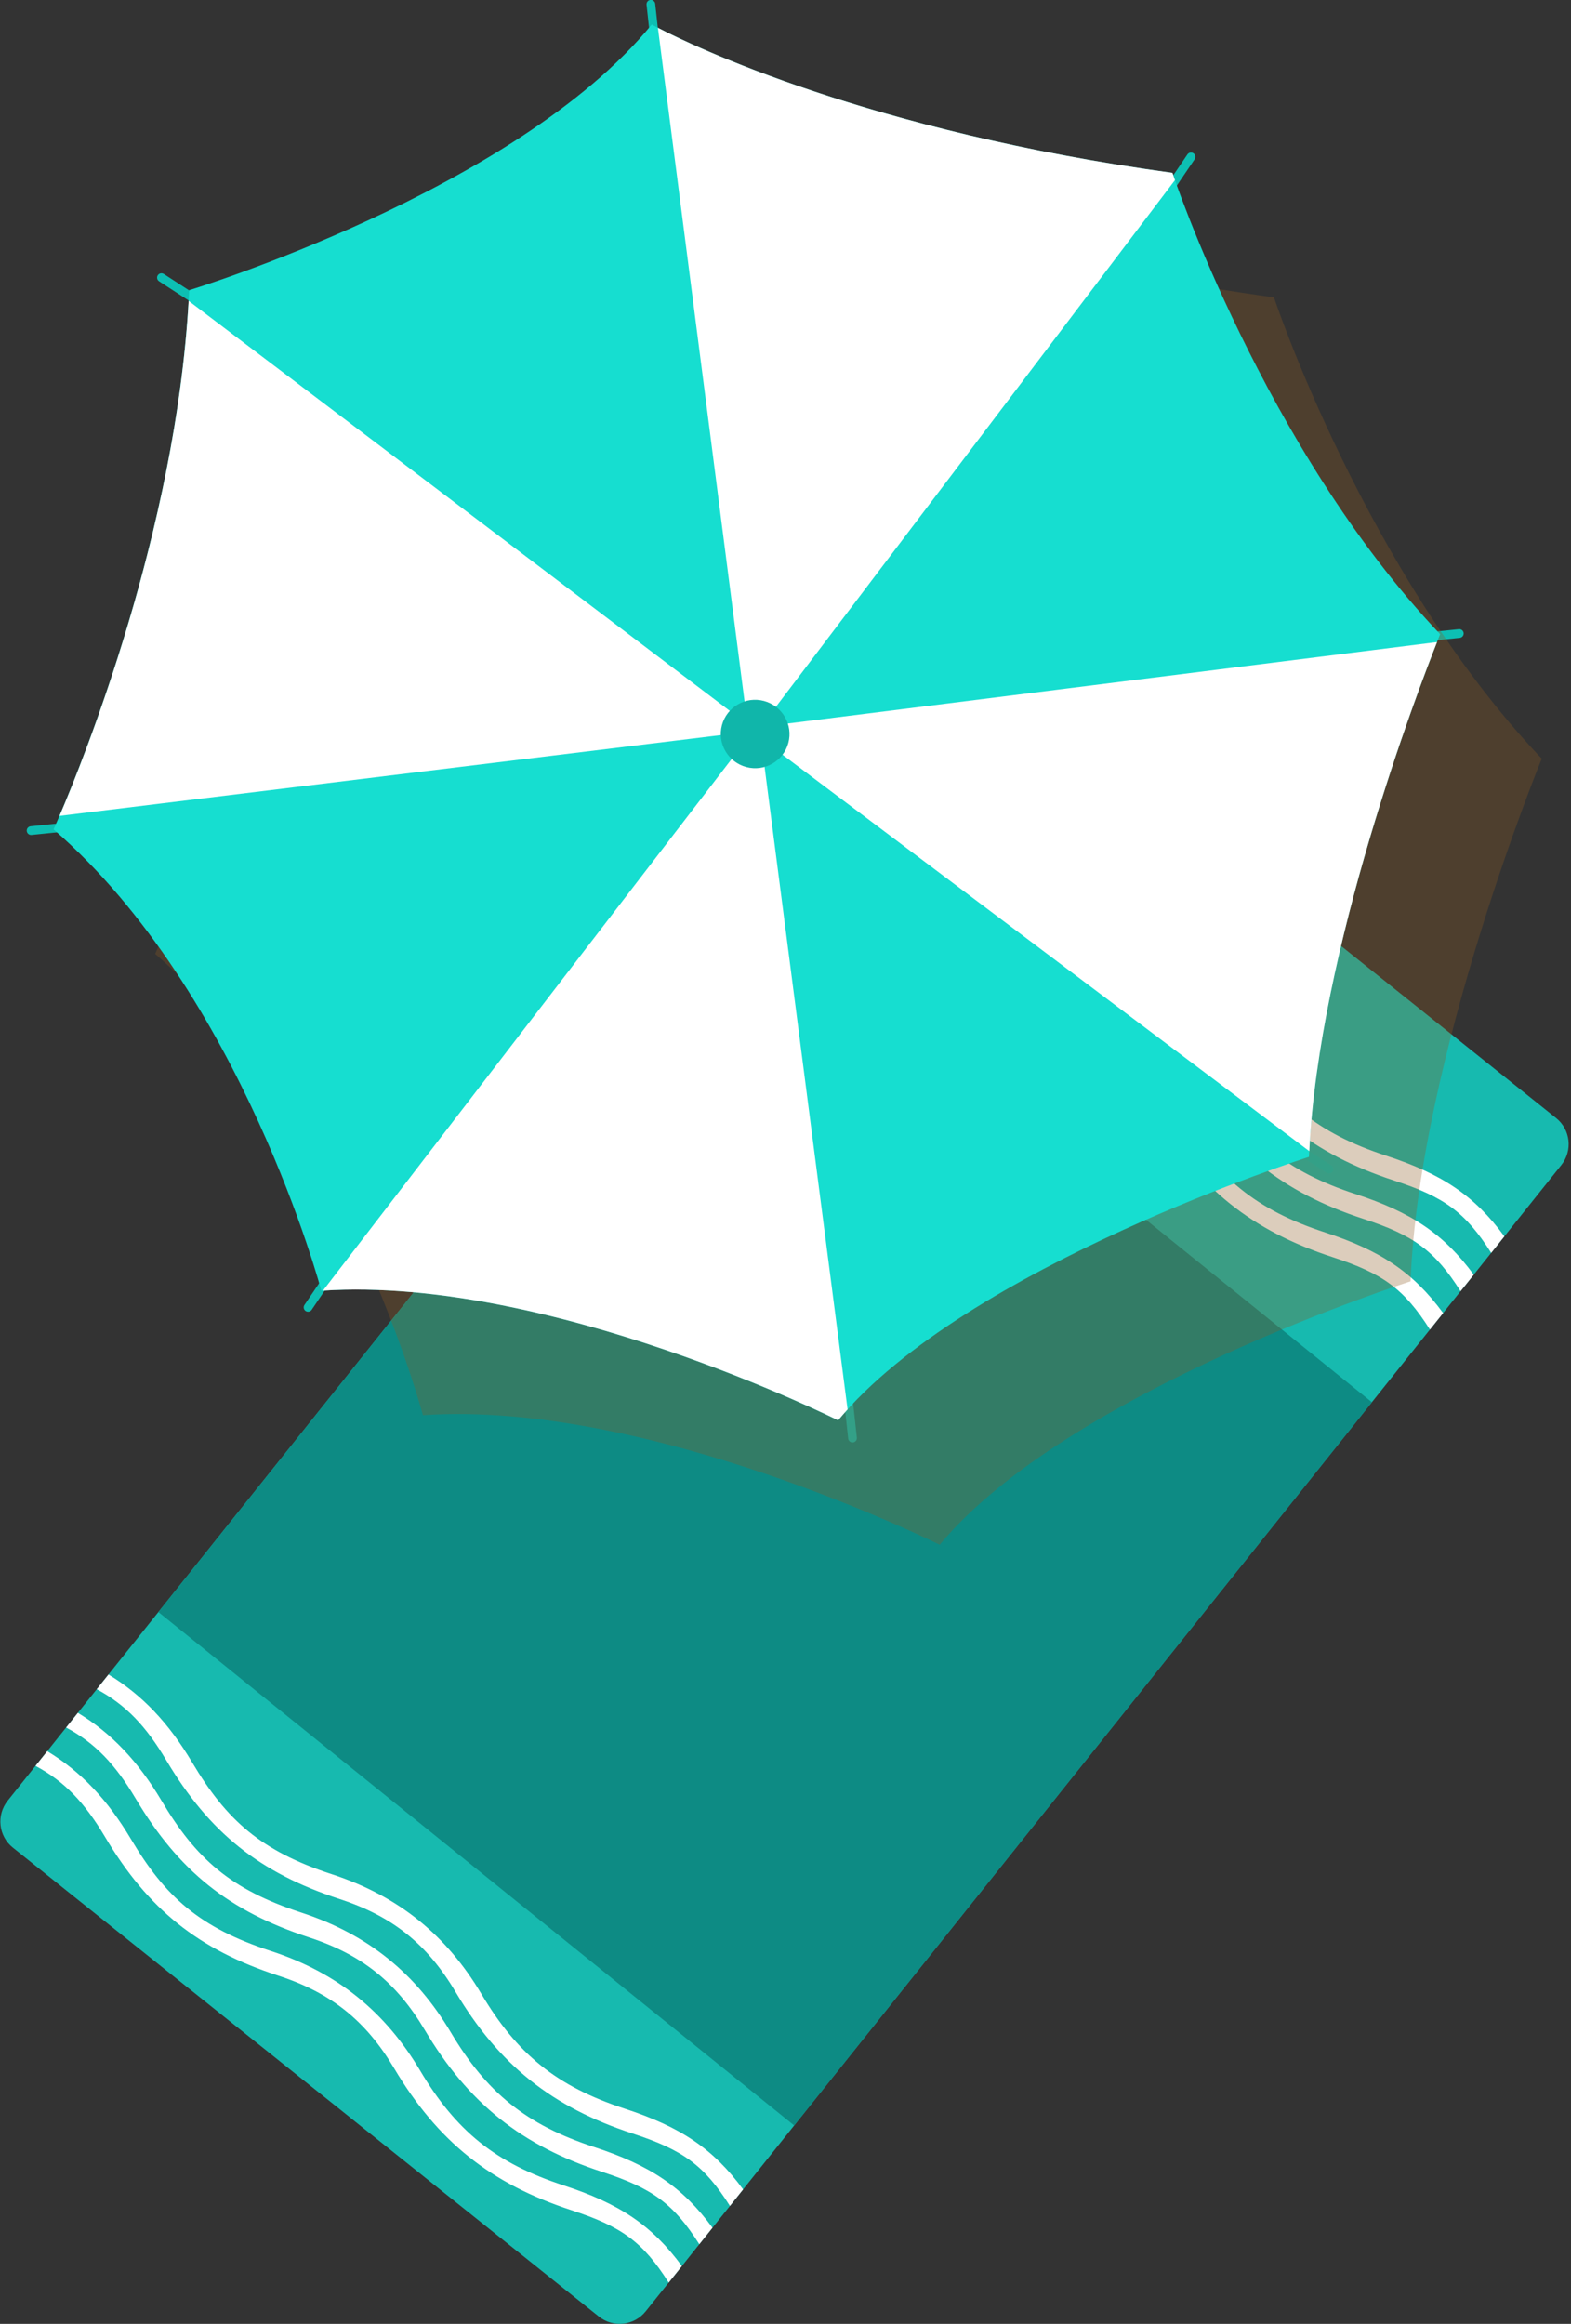 <?xml version="1.0" encoding="UTF-8"?>
<svg version="1.1" viewBox="0 0 407 602" xmlns="http://www.w3.org/2000/svg">
 <rect x="0" y="0" width="407" height="602" fill="#333333" stroke="none"/>
 <g fill-rule="evenodd">
  <path d="m251.34 168.17 151.81 121.47c3.726 2.982 4.328 8.427 1.344 12.163l-237.2 296.94c-2.984 3.735-8.424 4.347-12.151 1.365l-151.81-121.47c-3.727-2.982-4.328-8.427-1.344-12.163l237.2-296.94c2.984-3.736 8.424-4.347 12.15-1.366z" fill="#17baaf"/>
  <path d="m239.09 219.64c8.857 14.879 17.748 22.918 36.157 28.929 17.455 5.696 29.755 15.911 38.735 30.993 9.216 15.486 19.394 23.947 37.186 29.754 14.361 4.689 22.849 10.286 30.637 20.903l-3.418 4.278c-6.712-10.573-12.208-14.515-25.176-18.748-20.938-6.835-34.678-17.829-45.952-36.768-7.35-12.349-16.317-19.523-29.969-23.979-20.743-6.775-33.755-17.186-44.922-35.943-5.3-8.906-10.482-14.373-18.022-18.417l3.044-3.81c8.699 5.283 15.551 12.474 21.7 22.808zm-7.932 9.929c8.855 14.882 17.748 22.918 36.157 28.93 17.455 5.696 29.755 15.91 38.734 30.993 9.215 15.488 19.392 23.949 37.187 29.754 14.361 4.689 22.849 10.286 30.636 20.903l-3.418 4.278c-6.714-10.57-12.209-14.512-25.175-18.749-20.938-6.834-34.681-17.826-45.952-36.766-7.351-12.349-16.317-19.524-29.969-23.98-20.745-6.773-33.757-17.184-44.922-35.943-5.3-8.907-10.482-14.373-18.022-18.417l3.043-3.81c8.7 5.282 15.552 12.474 21.701 22.807zm-181.35 227.02c8.857 14.88 17.748 22.918 36.157 28.93 17.455 5.696 29.755 15.911 38.735 30.993 9.217 15.485 19.394 23.946 37.186 29.753 14.361 4.69 22.849 10.286 30.637 20.903l-3.418 4.278c-6.712-10.573-12.208-14.515-25.176-18.748-20.938-6.835-34.678-17.828-45.952-36.767-7.348-12.351-16.315-19.526-29.969-23.979-20.743-6.775-33.755-17.187-44.922-35.944-5.3-8.906-10.482-14.372-18.022-18.416l3.045-3.811c8.699 5.282 15.55 12.474 21.699 22.808zm-7.932 9.93c8.857 14.88 17.748 22.918 36.157 28.93 17.455 5.696 29.755 15.91 38.735 30.992 9.216 15.487 19.394 23.947 37.186 29.754 14.361 4.69 22.849 10.286 30.636 20.903l-3.417 4.278c-6.712-10.574-12.208-14.514-25.176-18.748-20.938-6.835-34.678-17.829-45.952-36.767-7.35-12.349-16.317-19.523-29.969-23.979-20.743-6.776-33.755-17.187-44.922-35.944-5.3-8.907-10.482-14.372-18.022-18.416l3.044-3.81c8.699 5.281 15.551 12.473 21.7 22.807zm-29.632-12.878c8.699 5.283 15.551 12.474 21.7 22.807 8.855 14.883 17.748 22.919 36.157 28.931 17.455 5.695 29.755 15.909 38.734 30.992 9.215 15.489 19.392 23.95 37.186 29.753 14.362 4.69 22.85 10.287 30.637 20.904l-3.417 4.278c-6.715-10.571-12.21-14.511-25.177-18.748-20.937-6.834-34.68-17.827-45.951-36.767-7.351-12.349-16.317-19.524-29.969-23.98-20.745-6.772-33.757-17.183-44.922-35.943-5.3-8.906-10.482-14.373-18.022-18.417l3.044-3.81zm374.08-129.08c-6.712-10.574-12.208-14.514-25.176-18.748-20.938-6.835-34.678-17.829-45.952-36.767-7.348-12.351-16.315-19.526-29.969-23.979-20.743-6.776-33.755-17.187-44.922-35.944-5.3-8.906-10.482-14.372-18.022-18.416l3.045-3.812c8.699 5.282 15.55 12.475 21.699 22.808 8.858 14.881 17.748 22.918 36.157 28.931 17.455 5.695 29.755 15.91 38.735 30.992 9.217 15.487 19.394 23.947 37.186 29.754 14.361 4.689 22.849 10.286 30.637 20.903l-3.418 4.278z" fill="#fff"/>
  <path d="m41.034 417.6 149.67-187.36 164.72 133.01-149.67 187.36-164.72-133.01z" fill="#0d8b84"/>
  <path d="m378.18 165.24-13.469 1.377c-0.62 0.062-1.174-0.389-1.237-1.009-0.064-0.621 0.387-1.175 1.007-1.239l13.47-1.377c0.62-0.063 1.174 0.388 1.237 1.009 0.063 0.62-0.388 1.174-1.008 1.239zm-34.492 138.57-11.388-7.329c-0.525-0.337-0.676-1.036-0.339-1.561 0.337-0.524 1.035-0.676 1.559-0.338l11.388 7.328c0.524 0.338 0.676 1.037 0.339 1.561-0.337 0.525-1.035 0.676-1.559 0.339zm-41.797-251.32c-0.35 0.516-1.051 0.651-1.567 0.301s-0.651-1.052-0.301-1.568l7.596-11.217c0.35-0.517 1.051-0.652 1.567-0.302s0.651 1.052 0.301 1.569l-7.596 11.217zm-80.909 321.17c-0.619 0.069-1.176-0.38-1.243-1l-1.463-13.471c-0.068-0.62 0.38-1.177 1-1.245 0.619-0.067 1.176 0.381 1.243 1.001l1.463 13.471c0.067 0.62-0.38 1.177-1 1.244zm-50.773-357.96c-0.62 0.067-1.176-0.38-1.244-1.001l-1.462-13.47c-0.068-0.621 0.38-1.177 0.999-1.245 0.62-0.068 1.177 0.381 1.244 1l1.463 13.472c0.067 0.62-0.381 1.177-1 1.244zm-89.464 323.61c-0.35 0.516-1.051 0.65-1.567 0.3-0.516-0.349-0.651-1.052-0.301-1.568l7.596-11.217c0.35-0.516 1.052-0.651 1.567-0.301 0.516 0.35 0.651 1.052 0.301 1.569l-7.596 11.217zm-28.176-259.07-11.359-7.376c-0.522-0.339-0.671-1.039-0.332-1.562s1.038-0.672 1.561-0.332l11.358 7.375c0.523 0.339 0.672 1.038 0.333 1.562-0.34 0.523-1.038 0.672-1.561 0.333zm-30.93 134.68-13.47 1.377c-0.619 0.063-1.173-0.388-1.237-1.008-0.063-0.621 0.388-1.175 1.008-1.239l13.47-1.377c0.619-0.064 1.173 0.388 1.237 1.009 0.063 0.62-0.388 1.174-1.008 1.238z" fill="#0dbfb3"/>
  <path d="m195.17 38.599s46.949 26.406 134.88 38.428c0 0 23.62 71.262 69.368 119.51 0 0-31.716 77.317-33.985 135.4 0 0-88.821 28.257-121.99 68.246 0 0-75.009-37.586-133.88-33.572 0 0-20.431-77.051-69.367-119.51 0 0 31.939-70.031 35.131-139.68 0 0 84.605-25.74 119.84-68.822z" fill="#8c5b23" opacity=".302"/>
  <path d="m168.85 6.352s46.95 26.405 134.88 38.428c0 0 23.621 71.262 69.368 119.51 0 0-31.716 77.318-33.985 135.4 0 0-88.821 28.256-121.99 68.246 0 0-75.009-37.586-133.88-33.572 0 0-20.432-77.051-69.368-119.51 0 0 31.939-70.031 35.132-139.68 0 0 84.604-25.74 119.84-68.821z" fill="#16ded0"/>
  <path d="m339.19 298.2-142.06-106.9 22.455 173.82c-0.846 0.933-1.673 1.872-2.458 2.819 0 0-74.646-37.401-133.45-33.596l110.38-143.58-0.156-1.215-178.48 21.81c6.298-14.741 30.084-73.867 33.456-133.41l144.78 109.68-23.212-180.43c8.779 4.567 54.616 26.826 133.3 37.584 0 0 0.219 0.659 0.651 1.884l-107.32 141.64 175.22-21.979c-4.932 12.453-30.618 79.543-33.097 131.87z" fill="#fff"/>
  <path d="m197.93 181.59c4.75 1.272 7.573 6.136 6.306 10.865-1.267 4.728-6.144 7.528-10.894 6.255-4.75-1.272-7.574-6.136-6.306-10.864 1.267-4.727 6.144-7.529 10.894-6.256z" fill="#10b6aa"/>
 </g>
</svg>
